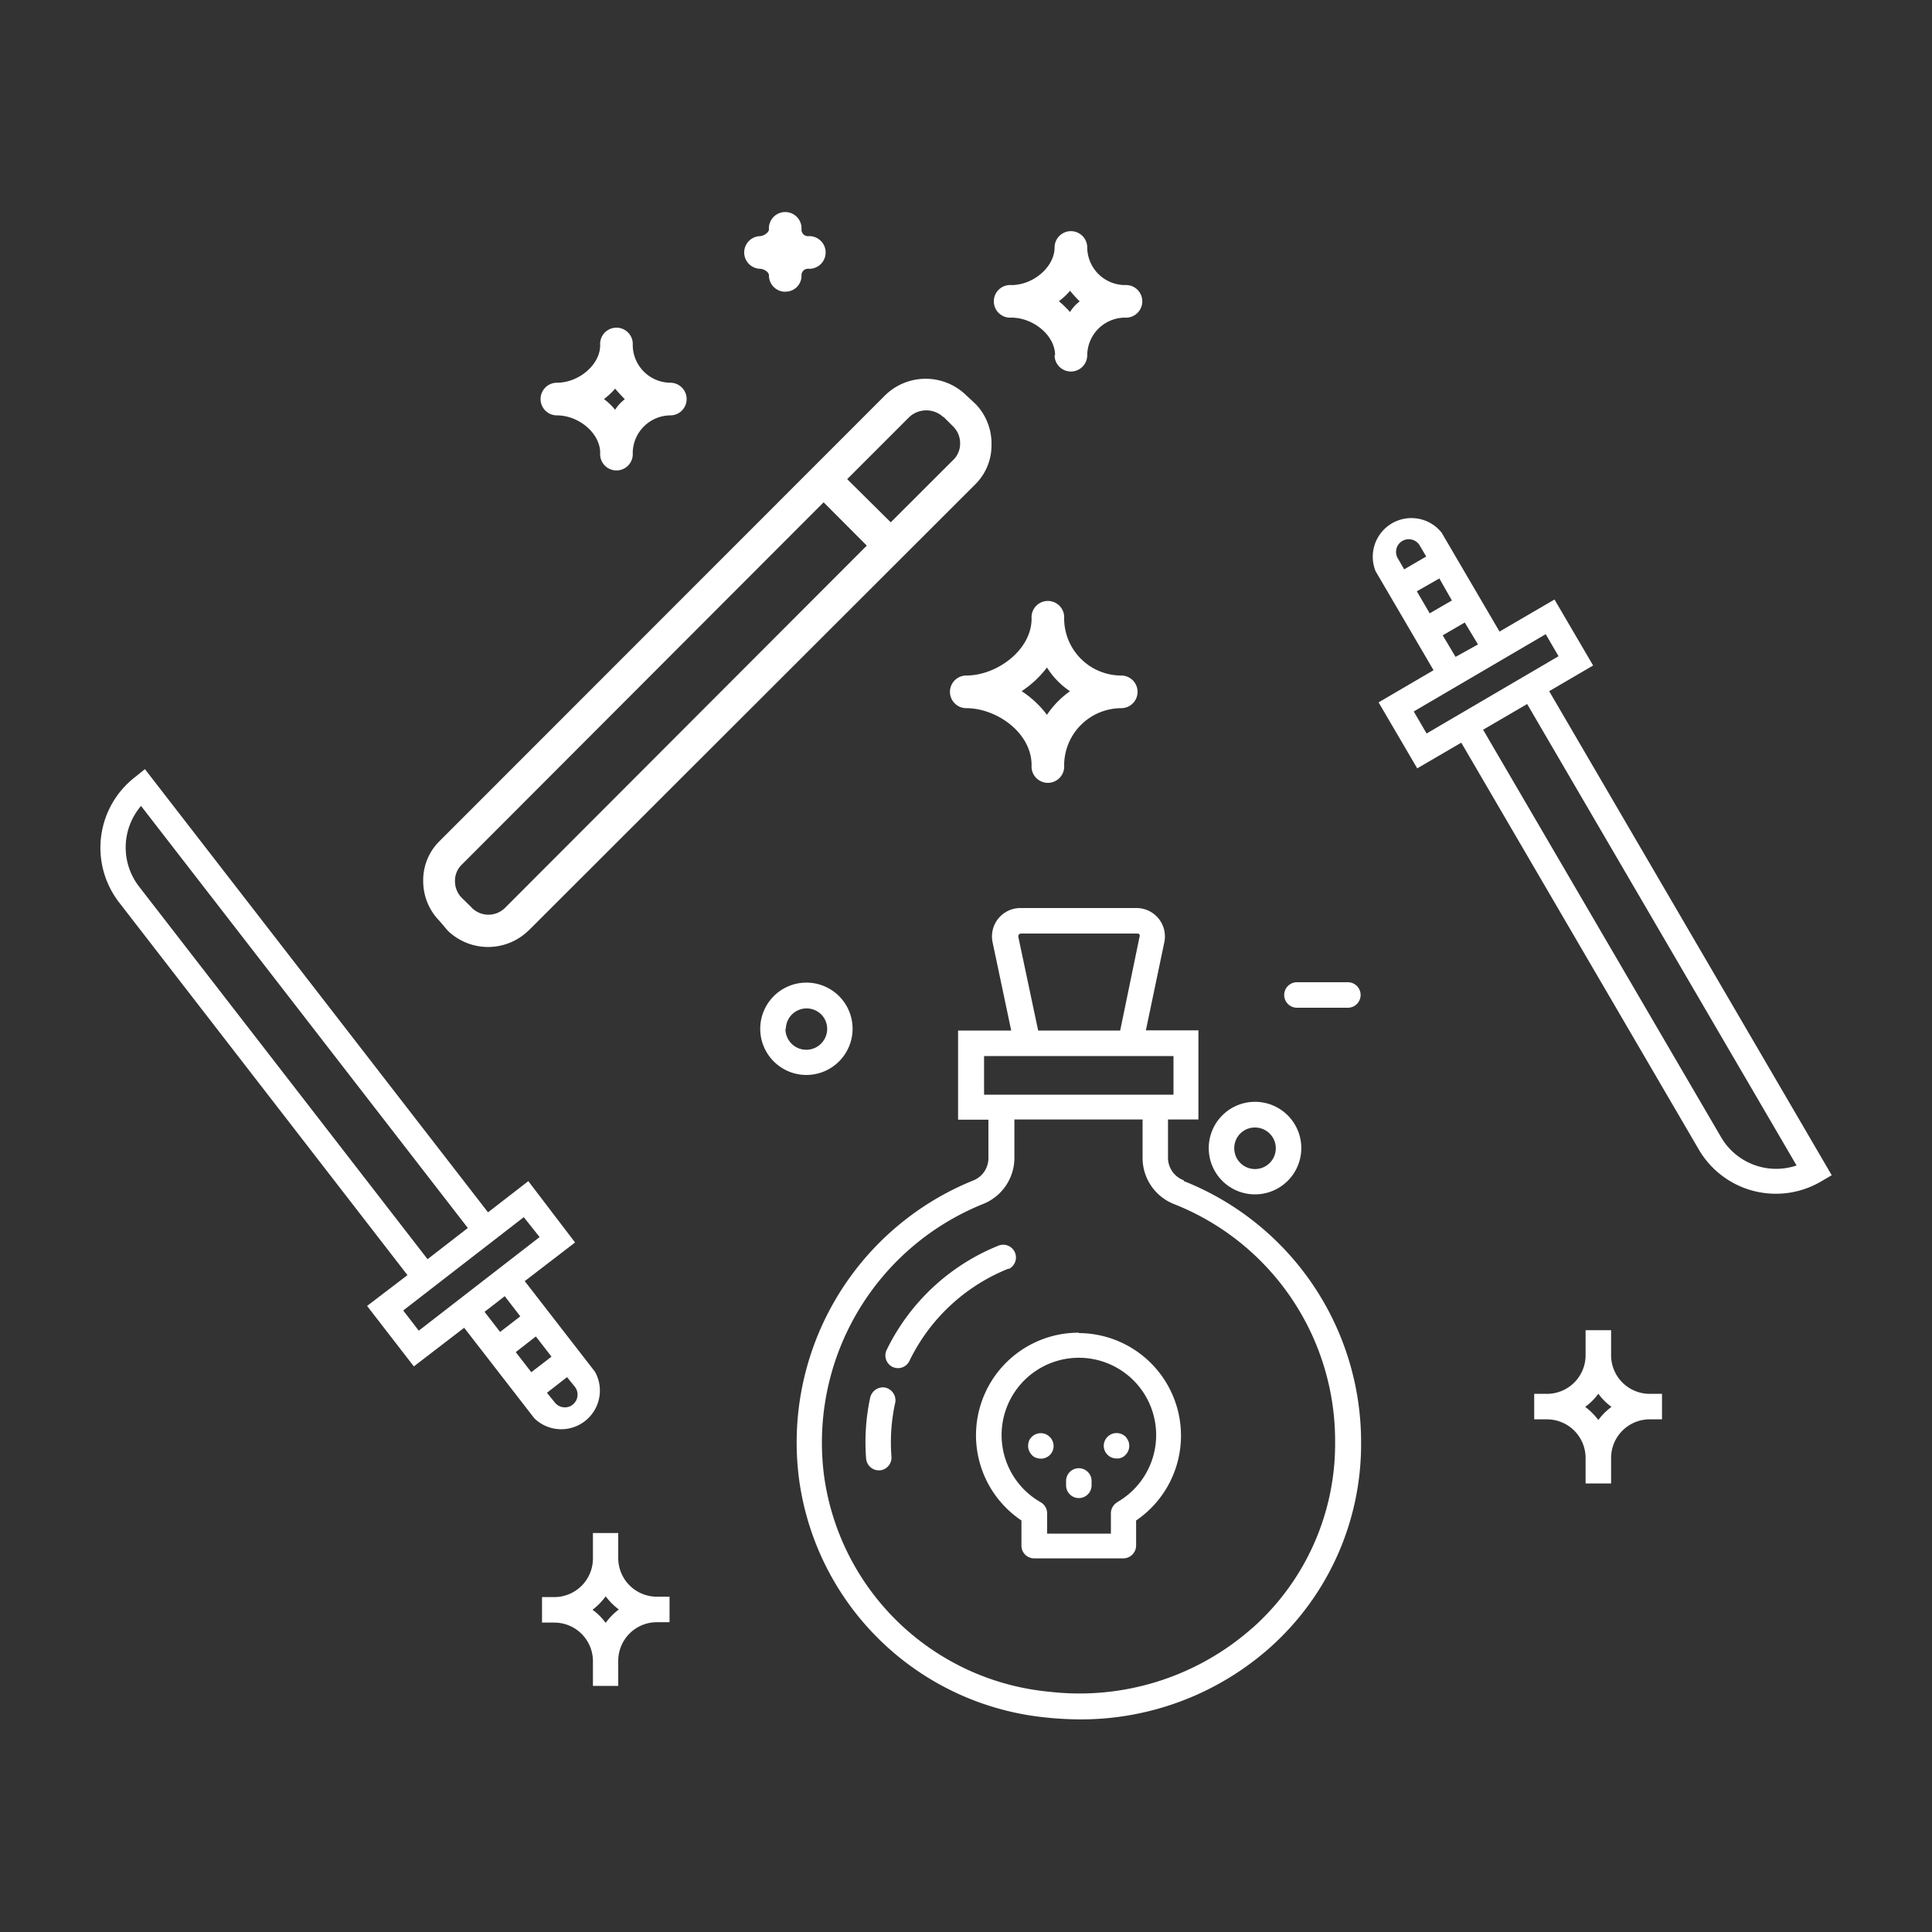 <svg id="Layer_1" data-name="Layer 1" xmlns="http://www.w3.org/2000/svg" width="200" height="200" viewBox="0 0 200 200">
  <rect x="0" y="0" width="200" height="200" fill="#333333" stroke="none"/>
  <g>
    <path d="M122.56,122.19a2.49,2.49,0,0,1-1.65-2.3v-4h3.15v-9.23h-5.44l1.91-9.12A2.94,2.94,0,0,0,117.64,94h-12a2.94,2.94,0,0,0-2.88,3.58l1.92,9.1h-5.5v9.23h3.14v4a2.48,2.48,0,0,1-1.59,2.3,29.26,29.26,0,0,0-18,31,28.64,28.64,0,0,0,25.6,24.59c1.12.12,2.24.18,3.37.19a29.46,29.46,0,0,0,19.74-7.41,28.19,28.19,0,0,0,9.46-21.25,29.07,29.07,0,0,0-18.36-27.07ZM105.42,97a.3.3,0,0,1,.06-.26.28.28,0,0,1,.24-.1h12a.28.28,0,0,1,.24.1.3.3,0,0,1,0,.26l-2,9.68h-8.49Zm-3.55,12.32h19.61v4H101.87Zm27.77,59.21a27,27,0,0,1-21,6.6A26,26,0,0,1,85.31,152.8a26.63,26.63,0,0,1,16.45-28.16,5.14,5.14,0,0,0,3.25-4.75v-4h13.27v4a5.13,5.13,0,0,0,3.24,4.75,26.35,26.35,0,0,1,16.69,24.62,25.5,25.5,0,0,1-8.57,19.28Zm-25.24-37.2a19.37,19.37,0,0,0-10.26,9.56,1.32,1.32,0,0,1-1.18.74,1.4,1.4,0,0,1-.57-.13,1.32,1.32,0,0,1-.62-1.72,22,22,0,0,1,11.64-10.85,1.32,1.32,0,0,1,1,2.44ZM92.67,145.21a19.11,19.11,0,0,0-.39,5.54,1.32,1.32,0,0,1-.31,1,1.3,1.3,0,0,1-.9.46H91A1.33,1.33,0,0,1,89.66,151a21.92,21.92,0,0,1,.42-6.31,1.36,1.36,0,0,1,.59-.85,1.33,1.33,0,0,1,1-.19,1.36,1.36,0,0,1,1,1.6Zm19-7.25a10.62,10.62,0,0,0-5.93,19.44V160a1.31,1.31,0,0,0,1.32,1.32h9.23a1.33,1.33,0,0,0,1.32-1.32V157.4A10.62,10.62,0,0,0,111.68,138Zm4,17.55a1.32,1.32,0,0,0-.67,1.15v2.1h-6.6v-2.1a1.34,1.34,0,0,0-.67-1.15,8,8,0,1,1,7.91,0Zm-7-6.76a1.31,1.31,0,0,1-.92,2.25,1.55,1.55,0,0,1-.52-.1,1,1,0,0,1-.42-.29,1.34,1.34,0,0,1-.38-.92,1.54,1.54,0,0,1,.09-.52,1.32,1.32,0,0,1,2.15-.42Zm8.14.42a1.54,1.54,0,0,1,.09.52,1.3,1.3,0,0,1-.39.92,1,1,0,0,1-.19.17,1,1,0,0,1-.23.12l-.25.08h-.26a1.32,1.32,0,0,1-1.32-1.32,1.33,1.33,0,0,1,2.25-.94,1.18,1.18,0,0,1,.28.45ZM113,153.31v.45a1.32,1.32,0,0,1-2.64,0v-.45a1.32,1.32,0,0,1,2.64,0ZM132.94,103a1.32,1.32,0,0,1,1.32-1.32h5.27a1.32,1.32,0,0,1,0,2.64h-5.27A1.32,1.32,0,0,1,132.94,103ZM88.26,106.5a4.78,4.78,0,1,0-4.77,4.78,4.79,4.79,0,0,0,4.77-4.78Zm-6.91,0A2.15,2.15,0,0,1,85,105a2.12,2.12,0,0,1,.46,2.34,2.15,2.15,0,0,1-2,1.33,2.15,2.15,0,0,1-2.15-2.15Zm48.56,17.14a4.79,4.79,0,1,0-4.78-4.77,4.78,4.78,0,0,0,4.78,4.77Zm0-6.92a2.15,2.15,0,1,1-2.14,2.15,2.13,2.13,0,0,1,2.14-2.15Z" fill="#fff"/>
    <path d="M61.38,171.88v2.64H64v-2.64a4,4,0,0,1,4-3.95h1.31v-2.64H68a4,4,0,0,1-4-4V158.7H61.38v2.63a4,4,0,0,1-4,4H56.11v2.64h1.32A4,4,0,0,1,61.38,171.88Zm1.32-6.63a6.74,6.74,0,0,0,1.36,1.36A6.49,6.49,0,0,0,62.7,168a6.27,6.27,0,0,0-1.36-1.36A6.49,6.49,0,0,0,62.7,165.25Z" fill="#fff"/>
    <path d="M166.78,140.34V137.7h-2.64v2.64a4,4,0,0,1-4,3.95h-1.32v2.64h1.32a4,4,0,0,1,4,4v2.64h2.64v-2.64a4,4,0,0,1,3.95-4h1.32v-2.64h-1.32A4,4,0,0,1,166.78,140.34ZM165.46,147a6.74,6.74,0,0,0-1.36-1.36,6.27,6.27,0,0,0,1.36-1.36,6.27,6.27,0,0,0,1.36,1.36A6.49,6.49,0,0,0,165.46,147Z" fill="#fff"/>
    <path d="M54.69,122.27l-4.17,3.23L15,79.62l-1,.81A9.25,9.25,0,0,0,12.3,93.38L42.18,132,38,135.19l4.84,6.26,5.21-4,7.27,9.38A4,4,0,0,0,61.59,142l-7.27-9.38,5.21-4Zm-40.3-30.5a6.61,6.61,0,0,1,.21-8.34l33.83,43.69-4.17,3.23Zm39,48.2,2.08-1.62,1.62,2.09L55,142.05Zm5.89,5.45a1.33,1.33,0,0,1-1.85-.24l-.81-1,2.08-1.62.81,1A1.32,1.32,0,0,1,59.27,145.42Zm-5.42-9.15-2.09,1.61-1.61-2.08,2.09-1.62Zm2-8.21-12.51,9.69-1.61-2.09L54.22,126Z" fill="#fff"/>
    <path d="M164.92,68.89l-4-6.83-5.69,3.32-6-10.25a4,4,0,0,0-6.83,4l6,10.25-5.69,3.33,4,6.83,4.56-2.66L175.86,119a9.24,9.24,0,0,0,12.63,3.32l1.13-.66L160.37,71.55ZM150.3,62.16,148,63.49l-1.33-2.28L149,59.88ZM145.17,56a1.32,1.32,0,0,1,1.8.47l.67,1.14-2.28,1.33-.66-1.14A1.31,1.31,0,0,1,145.17,56Zm4.18,9.77,2.28-1.33L153,66.71,150.68,68Zm-3,7.88,13.66-8,1.33,2.28-13.66,8Zm39.63,47a6.6,6.6,0,0,1-7.81-2.92L153.53,75.54l4.56-2.66Z" fill="#fff"/>
    <path d="M54.7,96.35,101,50.1A5.68,5.68,0,0,0,102.64,46,5.88,5.88,0,0,0,101,41.83L100,40.9a6,6,0,0,0-8.35,0L45.5,87.07a5.68,5.68,0,0,0-1.69,4.13,5.88,5.88,0,0,0,1.69,4.14l.85,1a6,6,0,0,0,8.35,0Zm43-53.17.93.93a2.42,2.42,0,0,1,.76,1.77,2.33,2.33,0,0,1-.76,1.78l-6.42,6.41L87.7,49.6l6.42-6.42a2.59,2.59,0,0,1,3.54,0ZM48.79,93.91,47.86,93a2.43,2.43,0,0,1-.76-1.78,2.32,2.32,0,0,1,.76-1.77L85.26,52l4.47,4.48L52.26,94a2.43,2.43,0,0,1-3.47-.08Zm58-29.88c0,3.29-3.63,5.9-6.76,5.9a1.69,1.69,0,0,0,0,3.38c3.13,0,6.76,2.53,6.76,5.91a1.69,1.69,0,1,0,3.37,0,5.93,5.93,0,0,1,5.91-5.91,1.69,1.69,0,0,0,0-3.38,5.92,5.92,0,0,1-5.91-5.9,1.69,1.69,0,1,0-3.37,0Zm4,7.51A9.3,9.3,0,0,0,108.38,74a10.24,10.24,0,0,0-2.62-2.45,10.59,10.59,0,0,0,2.62-2.45A8.23,8.23,0,0,0,110.74,71.54ZM65.5,46.89A3.93,3.93,0,0,1,69.39,43a1.69,1.69,0,0,0,0-3.38,3.93,3.93,0,0,1-3.89-3.88,1.69,1.69,0,1,0-3.37,0c0,2-2.2,3.88-4.48,3.88a1.69,1.69,0,0,0,0,3.38c2.28,0,4.48,1.86,4.48,3.88a1.69,1.69,0,1,0,3.37,0Zm-3-5.56a7.69,7.69,0,0,0,1.18-1.1c.34.42.68.76,1,1.1a4,4,0,0,0-1,1.09A6.89,6.89,0,0,0,62.55,41.33Zm46.67-4.56a1.69,1.69,0,0,0,3.38,0,3.93,3.93,0,0,1,3.88-3.89,1.69,1.69,0,1,0,0-3.37,3.93,3.93,0,0,1-3.88-3.89,1.69,1.69,0,1,0-3.38,0c0,2-2.19,3.89-4.47,3.89a1.69,1.69,0,1,0,0,3.37C107,32.89,109.22,34.74,109.22,36.77Zm.42-5.57a6.87,6.87,0,0,0,1.18-1.1,13.79,13.79,0,0,0,1,1.1,3.93,3.93,0,0,0-1,1.1A10.85,10.85,0,0,0,109.64,31.2Zm-28.36-1A1.69,1.69,0,0,1,79.6,28.5c0-.34-.51-.68-1-.68a1.69,1.69,0,0,1,0-3.37c.51,0,1-.43,1-.68a1.69,1.69,0,1,1,3.37,0,.67.67,0,0,0,.68.68,1.69,1.69,0,1,1,0,3.37.67.67,0,0,0-.68.68A1.64,1.64,0,0,1,81.28,30.19Z" fill="#fff"/>
  </g>
</svg>

